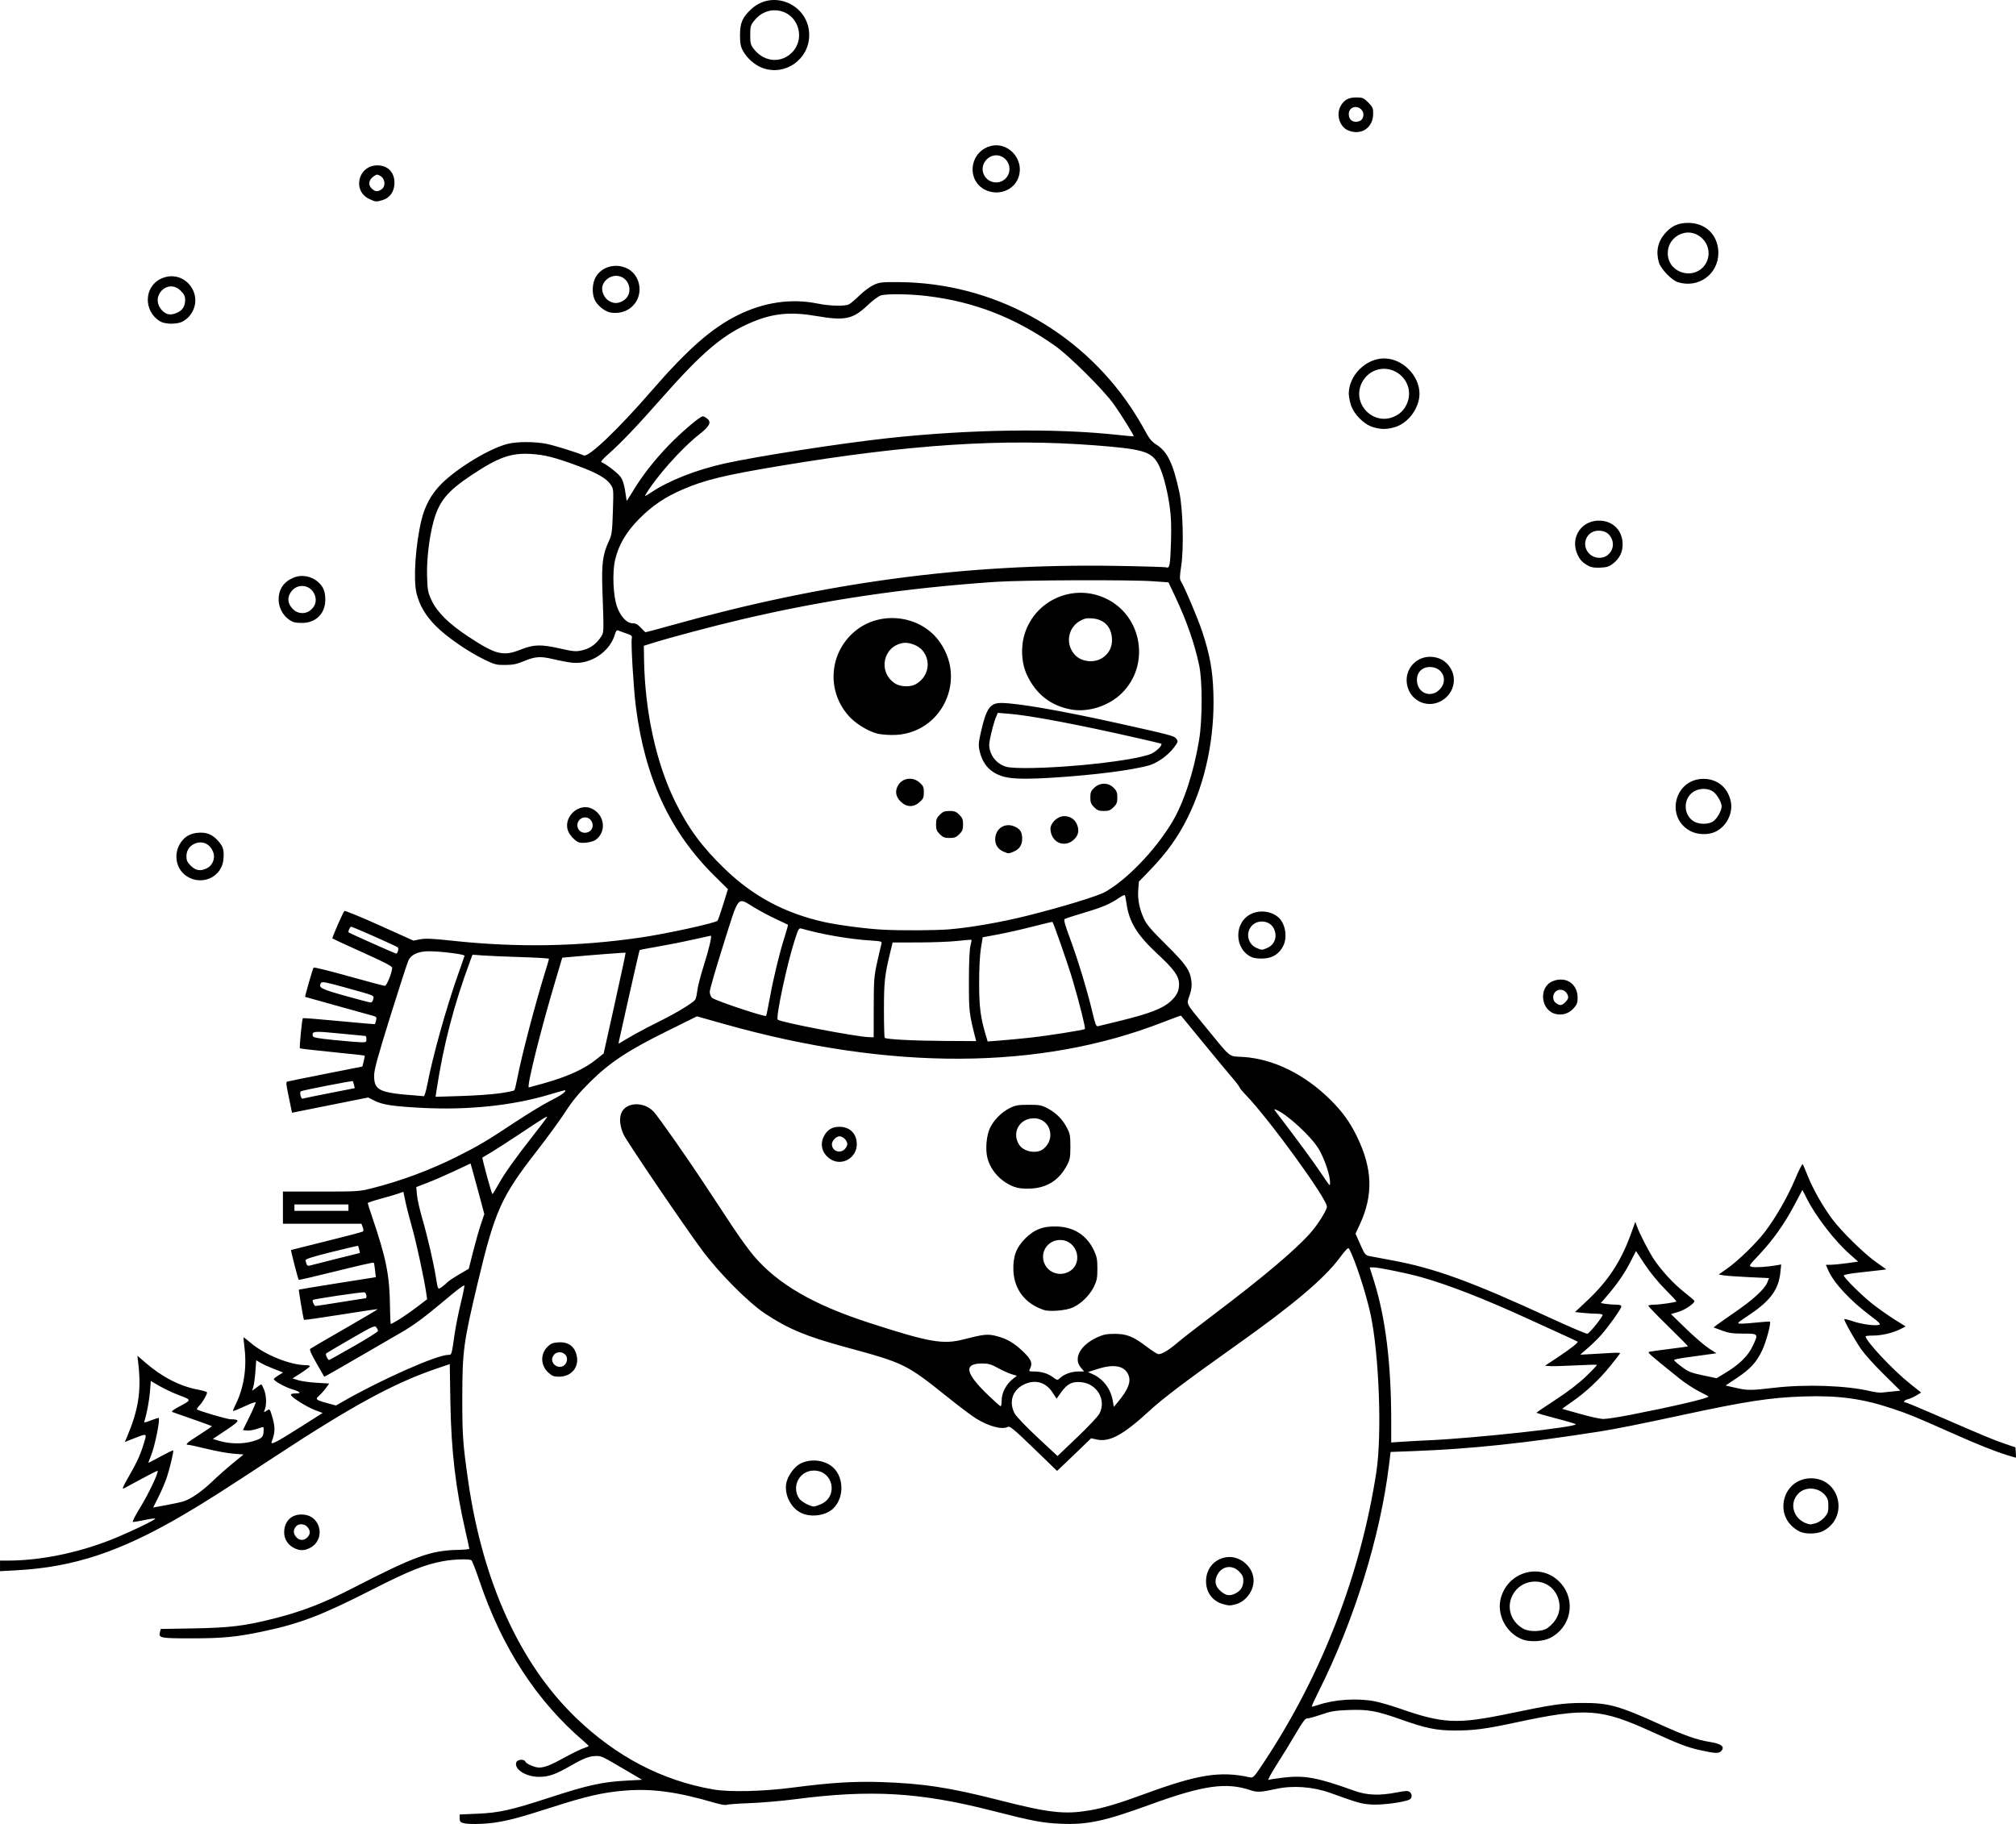 <?xml version="1.0" encoding="UTF-8" standalone="no"?>
<!-- Created with Inkscape (http://www.inkscape.org/) -->

<svg
   xmlns:dc="http://purl.org/dc/elements/1.1/"
   xmlns:cc="http://creativecommons.org/ns#"
   xmlns:rdf="http://www.w3.org/1999/02/22-rdf-syntax-ns#"
   xmlns:svg="http://www.w3.org/2000/svg"
   xmlns="http://www.w3.org/2000/svg"
   xmlns:sodipodi="http://sodipodi.sourceforge.net/DTD/sodipodi-0.dtd"
   xmlns:inkscape="http://www.inkscape.org/namespaces/inkscape"
   width="140.439mm"
   height="127.066mm"
   viewBox="0 0 140.439 127.066"
   version="1.1"
   id="svg31"
   inkscape:version="0.92.3 (2405546, 2018-03-11)"
   sodipodi:docname="Snowman.svg">
  <title
     id="title46">Snowman</title>
  <defs
     id="defs25" />
  <sodipodi:namedview
     id="base"
     pagecolor="#ffffff"
     bordercolor="#666666"
     borderopacity="1.0"
     inkscape:pageopacity="0.0"
     inkscape:pageshadow="2"
     inkscape:zoom="0.35"
     inkscape:cx="378.28578"
     inkscape:cy="-5.8460606"
     inkscape:document-units="mm"
     inkscape:current-layer="layer1"
     showgrid="false"
     inkscape:snap-global="false"
     fit-margin-top="0"
     fit-margin-left="0"
     fit-margin-right="0"
     fit-margin-bottom="0"
     inkscape:window-width="1920"
     inkscape:window-height="1017"
     inkscape:window-x="3832"
     inkscape:window-y="-8"
     inkscape:window-maximized="1" />
  <g
     inkscape:label="Layer 1"
     inkscape:groupmode="layer"
     id="layer1"
     transform="translate(-5.745,-20.22)">
    <path
       style="fill:#000000;stroke-width:1"
       d="m 37.99,147.218 c -0.174,-0.049 -0.224,-0.121 -0.224,-0.327 v -0.265 l 1.254,-0.054 c 1.491,-0.065 2.336,-0.253 4.926,-1.097 2.771,-0.903 3.738,-1.117 5.46,-1.209 l 1.071,-0.057 -1.143,-0.672 c -1.64,-0.964 -1.683,-0.985 -2.029,-0.985 -0.49,0 -0.85,0.134 -1.78,0.665 -1.101,0.628 -1.537,0.783 -2.221,0.787 -0.91,0.006 -1.75,-0.52 -1.598,-1 0.069,-0.217 0.56,-0.261 0.638,-0.056 0.057,0.149 0.666,0.41 0.955,0.41 0.376,-0.001 0.827,-0.177 1.716,-0.669 0.489,-0.271 1.074,-0.561 1.299,-0.644 0.225,-0.083 0.424,-0.162 0.441,-0.175 0.018,-0.013 -0.124,-0.156 -0.313,-0.318 -3.303,-2.815 -5.719,-6.521 -7.295,-11.193 -0.256,-0.757 -0.509,-1.407 -0.564,-1.443 -0.159,-0.106 -1.205,-0.073 -1.957,0.061 -1.264,0.225 -2.384,0.674 -4.973,1.993 -3.541,1.803 -5.025,2.368 -7.689,2.925 -1.767,0.369 -2.732,0.46 -4.889,0.461 -2.173,0 -2.291,-0.023 -2.189,-0.432 l 0.056,-0.222 2.262,-0.039 c 2.57,-0.044 3.587,-0.169 5.666,-0.696 1.915,-0.485 3.417,-1.066 5.419,-2.095 4.374,-2.25 5.449,-2.64 7.38,-2.68 0.423,-0.009 0.77,-0.043 0.77,-0.077 3.38e-4,-0.033 -0.119,-0.578 -0.265,-1.211 -0.686,-2.969 -0.997,-5.611 -1.053,-8.952 l -0.045,-2.7 -0.863,0.292 c -2.993,1.012 -5.913,2.598 -11.327,6.155 -3.781,2.484 -4.845,3.161 -6.392,4.068 -4.361,2.555 -7.608,3.632 -11.605,3.848 l -1.142,0.062 v -0.369 -0.369 h 0.56 c 2.182,-0.001 4.711,-0.503 7.029,-1.395 1.165,-0.449 3.292,-1.457 3.222,-1.528 -0.026,-0.026 -0.358,0.016 -0.736,0.094 -0.379,0.078 -0.743,0.142 -0.811,0.142 -0.074,0 0.134,-0.416 0.521,-1.046 0.567,-0.922 1.281,-2.43 1.192,-2.518 -0.018,-0.018 -0.509,0.227 -1.093,0.544 -0.583,0.317 -1.149,0.622 -1.256,0.678 -0.151,0.079 -0.065,-0.125 0.381,-0.902 0.574,-1 0.788,-1.483 1.053,-2.377 0.166,-0.559 0.166,-0.559 -0.721,-0.209 l -0.646,0.255 0.139,-0.325 c 0.796,-1.868 1.012,-3.207 0.811,-5.02 l -0.074,-0.664 0.544,0.471 c 1.179,1.021 2.432,1.663 3.708,1.898 0.329,0.061 0.599,0.146 0.599,0.189 0,0.151 -0.291,0.654 -0.519,0.897 -0.126,0.135 -0.212,0.261 -0.191,0.281 0.108,0.1 2.091,0.684 2.343,0.689 0.703,0.015 0.666,0.106 -0.304,0.754 l -0.926,0.618 0.403,0.123 c 0.763,0.233 1.701,0.246 2.397,0.035 0.649,-0.197 0.734,-0.288 0.737,-0.796 0.001,-0.24 0.041,-0.235 -0.469,-0.061 -0.227,0.077 -0.538,0.128 -0.692,0.112 l -0.28,-0.029 0.456,-0.931 c 0.251,-0.512 0.444,-0.963 0.43,-1.003 -0.014,-0.04 -0.364,0.087 -0.779,0.282 -0.414,0.195 -0.77,0.338 -0.79,0.317 -0.02,-0.021 0.046,-0.199 0.147,-0.397 0.585,-1.147 0.815,-2.548 0.65,-3.957 -0.049,-0.419 -0.082,-0.768 -0.074,-0.777 0.009,-0.009 0.257,0.185 0.552,0.43 0.984,0.817 2.73,1.511 3.802,1.511 0.15,0 0.272,0.033 0.272,0.073 0,0.04 -0.272,0.249 -0.605,0.463 l -0.605,0.39 0.403,0.125 c 0.222,0.069 0.796,0.148 1.277,0.177 l 0.874,0.052 -0.236,0.323 c -0.13,0.178 -0.342,0.414 -0.471,0.526 -0.287,0.248 -0.225,0.302 0.605,0.526 l 0.575,0.156 0.368,-0.212 c 2.694,-1.556 6.647,-3.315 7.45,-3.315 0.244,0 0.23,0.043 0.439,-1.411 0.08,-0.555 0.278,-1.552 0.442,-2.217 0.163,-0.665 0.271,-1.208 0.239,-1.208 -0.102,0 -0.481,0.291 -1.575,1.209 -1.204,1.01 -1.988,1.587 -2.779,2.043 -0.294,0.17 -1.523,0.882 -2.73,1.583 -1.207,0.701 -2.302,1.33 -2.434,1.399 l -0.24,0.124 -0.536,-0.935 c -0.385,-0.67 -0.507,-0.957 -0.432,-1.014 0.057,-0.044 1.143,-0.676 2.413,-1.406 1.27,-0.729 2.297,-1.338 2.283,-1.352 -0.014,-0.014 -1.167,0.157 -2.561,0.379 -1.395,0.223 -2.554,0.387 -2.576,0.364 -0.045,-0.045 -0.385,-2.068 -0.354,-2.104 0.011,-0.012 1.22,-0.213 2.687,-0.445 l 2.668,-0.422 -0.05,-0.483 c -0.027,-0.265 -0.071,-0.504 -0.097,-0.53 -0.026,-0.026 -1.203,0.242 -2.615,0.595 -1.412,0.353 -2.586,0.624 -2.608,0.601 -0.045,-0.045 -0.564,-2.058 -0.535,-2.077 0.01,-0.006 1.126,-0.285 2.481,-0.62 1.355,-0.334 2.495,-0.636 2.534,-0.671 0.039,-0.035 0.03,-0.17 -0.02,-0.301 l -0.091,-0.238 h -2.734 -2.734 v -1.12 -1.12 h 2.648 c 2.549,0 2.683,-0.009 3.556,-0.23 2.023,-0.513 4.034,-1.26 5.897,-2.192 1.497,-0.749 2.08,-1.094 4.02,-2.379 0.911,-0.604 2.04,-1.289 2.508,-1.524 0.74,-0.37 1.124,-0.643 1.034,-0.733 -0.014,-0.014 -0.488,0.114 -1.052,0.285 -2.56,0.776 -5.682,1.108 -8.881,0.944 -2.029,-0.104 -2.779,-0.215 -3.335,-0.495 l -0.457,-0.23 -2.653,0.531 -2.653,0.531 -0.102,-0.501 c -0.056,-0.276 -0.154,-0.756 -0.218,-1.068 -0.086,-0.42 -0.09,-0.575 -0.014,-0.6 0.056,-0.019 1.258,-0.263 2.67,-0.542 l 2.567,-0.508 0.093,-0.366 c 0.051,-0.201 0.08,-0.379 0.065,-0.394 -0.015,-0.015 -1.027,-0.127 -2.248,-0.248 -1.221,-0.121 -2.239,-0.239 -2.263,-0.262 -0.048,-0.048 0.148,-2.04 0.206,-2.098 0.021,-0.021 1.154,0.069 2.517,0.199 1.364,0.131 2.49,0.227 2.503,0.214 0.013,-0.013 0.05,-0.131 0.083,-0.263 0.054,-0.215 0.029,-0.248 -0.239,-0.323 -0.165,-0.046 -1.287,-0.358 -2.494,-0.693 -1.207,-0.335 -2.201,-0.613 -2.21,-0.617 -0.033,-0.017 0.532,-1.982 0.587,-2.043 0.033,-0.036 1.134,0.236 2.449,0.605 1.314,0.368 2.448,0.669 2.52,0.669 0.128,0 0.505,-0.941 0.505,-1.259 0,-0.109 -0.563,-0.402 -2.066,-1.076 -1.136,-0.509 -2.079,-0.948 -2.095,-0.975 -0.033,-0.056 0.732,-1.805 0.835,-1.908 0.037,-0.037 1.135,0.412 2.439,0.999 l 2.371,1.067 0.465,-0.092 c 0.362,-0.071 0.857,-0.05 2.237,0.099 4.501,0.485 8.742,0.414 13.098,-0.218 1.818,-0.264 5.225,-1.009 5.381,-1.176 0.037,-0.04 0.216,-0.551 0.397,-1.136 l 0.329,-1.063 -0.945,-0.934 C 52.415,78.169 50.673,74.418 50.039,69.443 c -0.157,-1.233 -0.348,-4.404 -0.284,-4.727 0.039,-0.199 -0.001,-0.239 -0.374,-0.366 -0.23,-0.078 -0.482,-0.171 -0.56,-0.205 -0.108,-0.048 -0.166,0.018 -0.244,0.281 -0.365,1.218 -1.692,2.096 -2.967,1.962 -0.274,-0.029 -0.862,-0.138 -1.305,-0.244 -0.932,-0.222 -1.272,-0.197 -2.105,0.152 -0.451,0.189 -0.733,0.245 -1.255,0.249 -0.61,0.005 -0.744,-0.029 -1.433,-0.362 -1.172,-0.567 -2.652,-1.589 -3.413,-2.359 -0.719,-0.727 -1.135,-1.437 -1.341,-2.29 -0.229,-0.948 -0.069,-3.343 0.34,-5.058 0.245,-1.027 0.7,-1.855 1.407,-2.559 1.101,-1.098 3.335,-2.449 4.573,-2.767 0.679,-0.175 1.929,-0.176 2.766,-0.003 0.54,0.112 2.01,0.569 2.579,0.802 0.333,0.136 2.38,-1.819 4.685,-4.474 2.535,-2.92 4.203,-4.389 6.007,-5.287 1.838,-0.916 3.736,-1.194 5.586,-0.82 0.857,0.173 1.903,0.198 2.19,0.052 0.108,-0.055 0.437,-0.335 0.733,-0.623 0.296,-0.288 0.739,-0.616 0.985,-0.728 0.407,-0.186 0.569,-0.204 1.791,-0.194 6.457,0.052 12.495,3.316 16.116,8.713 0.317,0.472 0.754,1.192 0.971,1.6 0.316,0.593 0.478,0.793 0.809,1.003 0.775,0.492 1.166,1.3 1.603,3.316 0.253,1.168 0.323,3.884 0.132,5.142 -0.114,0.748 -0.116,0.917 -0.014,1.075 0.231,0.357 1.185,2.61 1.464,3.456 0.546,1.655 0.737,2.697 0.791,4.299 0.103,3.088 -0.538,6.184 -1.809,8.733 -0.665,1.335 -1.444,2.421 -2.583,3.602 l -0.796,0.825 -0.046,0.575 c -0.053,0.659 0.078,1.316 0.404,2.029 0.174,0.38 0.525,0.789 1.538,1.791 1.394,1.379 1.673,1.785 1.764,2.565 0.037,0.313 -6.77e-4,0.588 -0.132,0.973 -0.219,0.642 -0.328,0.432 1.19,2.284 1.753,2.14 1.493,1.934 2.525,1.996 2.097,0.126 4.29,1.197 6.079,2.968 0.864,0.856 1.377,1.567 1.879,2.604 1.073,2.217 1.133,4.049 0.197,6.073 l -0.309,0.669 0.332,0.749 c 0.305,0.689 0.356,0.754 0.639,0.811 0.169,0.034 0.892,0.17 1.606,0.302 2.954,0.546 5.518,1.482 11.055,4.036 1.329,0.613 2.466,1.095 2.526,1.072 0.173,-0.067 1.107,-1.236 1.055,-1.32 -0.026,-0.042 -0.22,-0.076 -0.432,-0.076 -0.212,0 -0.633,-0.026 -0.938,-0.058 l -0.553,-0.058 0.852,-0.8 c 1.459,-1.369 2.358,-2.742 3.047,-4.651 l 0.302,-0.838 0.107,0.299 c 0.2,0.557 0.868,1.849 1.223,2.367 0.553,0.806 1.34,1.653 2.08,2.239 0.373,0.295 0.69,0.567 0.704,0.603 0.058,0.149 -0.644,0.633 -1.12,0.772 l -0.511,0.149 1.049,1.02 c 0.577,0.561 1.29,1.176 1.585,1.366 l 0.535,0.346 -0.692,0.097 c -0.381,0.053 -1.045,0.145 -1.476,0.203 -0.431,0.058 -0.784,0.136 -0.784,0.174 0,0.038 0.238,0.247 0.528,0.465 0.463,0.348 0.645,0.422 1.481,0.598 l 0.953,0.201 0.635,-0.384 c 0.94,-0.568 1.55,-1.165 1.865,-1.826 0.428,-0.897 0.429,-0.897 -0.649,-0.898 -0.75,-10e-4 -1.022,-0.041 -1.488,-0.216 l -0.57,-0.215 0.211,-0.165 c 0.116,-0.091 0.694,-0.497 1.284,-0.903 1.253,-0.862 2.051,-1.593 2.236,-2.046 l 0.132,-0.323 -1.406,-0.065 c -0.774,-0.036 -1.564,-0.092 -1.756,-0.125 l -0.349,-0.06 0.573,-0.401 c 0.761,-0.532 2.025,-1.757 2.634,-2.552 0.761,-0.993 1.594,-2.445 2.112,-3.677 0.259,-0.617 0.498,-1.091 0.531,-1.052 0.033,0.038 0.191,0.4 0.351,0.805 0.36,0.909 1.03,2.096 1.684,2.982 0.649,0.88 2.222,2.425 3.098,3.045 l 0.696,0.493 -0.43,0.057 c -0.237,0.031 -0.904,0.107 -1.483,0.167 -0.579,0.061 -1.052,0.151 -1.052,0.199 0,0.155 1.272,1.413 2.029,2.006 0.402,0.315 1.079,0.792 1.506,1.06 l 0.776,0.487 -0.361,0.184 c -0.52,0.265 -1.309,0.452 -1.908,0.452 -0.285,0 -0.519,0.023 -0.519,0.051 0,0.322 1.885,2.337 3.076,3.287 l 0.792,0.632 -0.342,0.206 c -0.188,0.113 -0.454,0.231 -0.591,0.261 -0.235,0.052 -0.356,0.22 -0.158,0.22 0.05,0 0.846,0.328 1.769,0.728 3.782,1.641 4.398,1.898 5.126,2.143 l 0.761,0.256 0.028,0.363 c 0.015,0.199 0.015,0.362 0,0.362 -0.015,0 -0.269,-0.076 -0.565,-0.169 -0.974,-0.304 -2,-0.714 -3.923,-1.568 -2.572,-1.142 -2.906,-1.279 -4.081,-1.675 -2.091,-0.706 -3.785,-0.938 -6.237,-0.855 -2.297,0.077 -4.017,0.34 -8.375,1.281 -2.906,0.627 -4.745,0.994 -5.822,1.162 -5.296,0.826 -8.962,1.212 -12.939,1.362 l -1.609,0.061 -0.116,0.94 c -0.614,4.991 -2.428,10.821 -4.901,15.751 -0.281,0.559 -0.496,1.031 -0.479,1.048 0.017,0.017 0.211,-0.031 0.431,-0.107 1.126,-0.39 2.744,-0.498 3.952,-0.264 0.361,0.07 1.141,0.296 1.732,0.502 3.053,1.065 4.016,1.109 7.673,0.347 2.982,-0.621 3.692,-0.724 5.046,-0.731 1.849,-0.009 2.538,0.182 5.517,1.532 1.659,0.751 2.497,1.044 3.4,1.186 0.815,0.129 1.062,0.345 0.75,0.657 -0.158,0.158 -0.463,0.137 -1.516,-0.103 -0.831,-0.189 -1.455,-0.428 -3.221,-1.234 -3.639,-1.661 -4.63,-1.731 -9.56,-0.675 -2.107,0.451 -2.914,0.557 -4.243,0.556 -1.261,-10e-4 -2.011,-0.155 -3.716,-0.76 -1.709,-0.607 -2.32,-0.719 -3.656,-0.669 -0.972,0.037 -1.247,0.083 -1.959,0.329 -0.456,0.158 -0.892,0.274 -0.97,0.26 -0.097,-0.018 -0.329,0.295 -0.742,1.004 -0.33,0.567 -0.932,1.548 -1.337,2.182 -0.411,0.642 -0.671,1.127 -0.588,1.095 0.082,-0.032 0.549,-0.104 1.037,-0.161 1.474,-0.173 2.372,-0.007 4.905,0.907 0.907,0.327 1.749,0.364 2.974,0.129 0.637,-0.122 0.805,-0.128 0.918,-0.034 0.185,0.154 0.176,0.426 -0.018,0.527 -0.364,0.19 -1.93,0.396 -2.651,0.348 -0.706,-0.047 -0.9,-0.102 -2.88,-0.815 -1.187,-0.427 -2.605,-0.53 -3.762,-0.272 -1.038,0.231 -1.322,0.245 -1.783,0.088 -1.686,-0.572 -3.31,-0.339 -6.995,1.005 -3.153,1.15 -4.353,1.409 -6.18,1.334 -1.298,-0.053 -2.002,-0.185 -4.808,-0.905 -5.019,-1.287 -8.456,-1.491 -13.688,-0.811 -0.961,0.125 -2.412,0.251 -3.224,0.28 -0.813,0.029 -1.533,0.082 -1.599,0.118 -0.067,0.035 -0.43,-0.026 -0.806,-0.136 -2.658,-0.779 -4.401,-1.014 -6.321,-0.854 -1.505,0.126 -2.679,0.396 -5.065,1.165 -2.211,0.712 -3.075,0.941 -4.062,1.075 -0.771,0.105 -1.772,0.112 -2.121,0.015 z m 43.586,-0.863 c 1.054,-0.181 2.039,-0.474 3.956,-1.177 3.689,-1.352 5.224,-1.592 7.293,-1.139 0.23,0.05 0.289,-0.017 1.087,-1.233 3.966,-6.046 6.63,-12.971 7.715,-20.051 0.398,-2.599 0.189,-8.221 -0.409,-10.99 -0.316,-1.464 -1.097,-3.845 -1.493,-4.553 -0.06,-0.108 -0.209,0.038 -0.675,0.663 -1.071,1.435 -3.238,3.262 -7.202,6.074 -3.44,2.44 -5.063,3.666 -6.027,4.552 -1.844,1.695 -2.782,2.204 -3.689,2 l -0.375,-0.084 -0.723,0.699 c -0.397,0.385 -0.932,0.896 -1.187,1.137 l -0.464,0.438 -1.631,-1.577 c -1.359,-1.314 -1.658,-1.563 -1.791,-1.491 -0.399,0.214 -1.301,-0.02 -2.208,-0.573 -0.284,-0.173 -1.177,-0.844 -1.985,-1.491 -2.889,-2.315 -3.01,-2.374 -7.13,-3.494 -2.731,-0.742 -3.996,-1.27 -5.603,-2.338 -1.164,-0.774 -3.173,-2.794 -4.356,-4.38 -1.245,-1.669 -5.292,-7.633 -5.502,-8.106 -0.25,-0.565 -0.303,-1.11 -0.146,-1.487 0.324,-0.775 1.6,-0.813 2.269,-0.066 0.342,0.381 2.276,3.136 3.418,4.868 0.617,0.936 1.535,2.327 2.039,3.09 0.504,0.764 1.18,1.695 1.502,2.07 1.7,1.984 4.15,3.401 8.079,4.673 4.14,1.34 5.094,1.508 6.51,1.146 1.445,-0.37 1.699,-0.396 2.319,-0.237 0.733,0.188 1.245,0.491 1.893,1.121 0.538,0.523 0.634,0.787 0.427,1.174 -0.085,0.159 -0.061,0.173 0.291,0.174 0.522,0.001 0.959,0.133 1.323,0.401 0.302,0.223 0.306,0.223 0.49,0.05 0.283,-0.266 0.803,-0.452 1.263,-0.452 h 0.414 l -0.232,-0.276 c -0.539,-0.64 -0.035,-1.565 1.145,-2.105 0.426,-0.194 0.658,-0.241 1.214,-0.241 0.836,0 1.282,0.176 2.192,0.866 0.35,0.265 0.718,0.507 0.819,0.537 0.212,0.063 0.75,-0.252 1.415,-0.829 0.239,-0.207 1.387,-1.098 2.553,-1.979 3.382,-2.558 5.594,-4.425 6.642,-5.607 0.539,-0.607 1.164,-1.602 1.164,-1.851 0,-0.556 -4.012,-6.082 -5.65,-7.781 -0.242,-0.251 -0.441,-0.493 -0.441,-0.536 0,-0.043 -0.235,-0.352 -0.522,-0.686 -0.287,-0.334 -1.199,-1.433 -2.026,-2.443 -0.828,-1.01 -1.514,-1.847 -1.525,-1.86 -0.011,-0.013 -0.591,0.198 -1.288,0.47 -8.538,3.329 -18.939,3.375 -30.454,0.136 l -1.979,-0.557 -2.084,1.031 c -2.725,1.348 -3.999,2.191 -5.367,3.55 -0.776,0.771 -1.214,1.3 -1.71,2.067 -0.367,0.567 -1.256,1.787 -1.975,2.711 -2.514,3.232 -2.935,4.171 -4.144,9.248 -0.98,4.115 -1.06,4.705 -1.065,7.925 -0.004,2.654 0.036,3.225 0.408,5.822 1.008,7.025 3.596,12.728 7.481,16.484 2.827,2.733 6.032,4.408 9.617,5.025 1.116,0.192 3.457,0.135 5.509,-0.133 2.618,-0.343 4.25,-0.446 6.135,-0.386 2.938,0.094 4.808,0.381 8.303,1.275 3.371,0.862 4.511,0.993 6.173,0.707 z m 9.36,-14.387 c -0.728,-0.209 -1.175,-0.813 -1.175,-1.588 0,-0.869 0.563,-1.542 1.402,-1.674 0.956,-0.151 1.916,0.672 1.911,1.638 -0.004,0.722 -0.548,1.444 -1.232,1.634 -0.39,0.108 -0.498,0.107 -0.905,-0.01 z m 0.884,-0.747 c 0.363,-0.187 0.538,-0.475 0.538,-0.88 0,-0.276 -0.063,-0.41 -0.305,-0.652 -0.496,-0.496 -1.221,-0.364 -1.526,0.278 -0.19,0.401 -0.124,0.749 0.2,1.051 0.391,0.365 0.677,0.418 1.092,0.203 z m -30.235,-5.589 c -0.729,-0.331 -1.206,-1.255 -1.069,-2.069 0.084,-0.497 0.553,-1.159 0.973,-1.374 0.667,-0.341 1.535,-0.285 2.139,0.138 0.91,0.638 0.985,2.215 0.142,3 -0.513,0.478 -1.501,0.616 -2.186,0.305 z m 1.365,-0.631 c 1.216,-0.552 0.829,-2.334 -0.508,-2.334 -0.997,0 -1.581,1.097 -1.031,1.937 0.147,0.225 0.77,0.567 1.031,0.567 0.074,0 0.303,-0.076 0.508,-0.17 z m -19.01,-9.164 c -0.542,-0.498 -0.566,-1.283 -0.054,-1.795 0.219,-0.219 0.363,-0.278 0.748,-0.307 0.584,-0.043 1.005,0.184 1.198,0.646 0.382,0.914 -0.165,1.746 -1.149,1.747 -0.357,0 -0.479,-0.047 -0.744,-0.291 z m 1.193,-0.589 c 0.062,-0.076 0.112,-0.229 0.112,-0.339 0,-0.486 -0.68,-0.668 -0.951,-0.254 -0.352,0.537 0.435,1.095 0.839,0.594 z m 33.342,-3.766 c -1.307,-0.43 -2.077,-1.419 -2.134,-2.743 -0.042,-0.97 0.195,-1.61 0.829,-2.245 0.635,-0.635 1.275,-0.872 2.245,-0.829 1.172,0.051 2.05,0.629 2.539,1.672 0.199,0.424 0.237,0.631 0.237,1.268 0,0.651 -0.036,0.835 -0.248,1.267 -0.292,0.594 -0.896,1.182 -1.483,1.444 -0.453,0.201 -1.591,0.297 -1.986,0.167 z m 1.71,-2.658 c 1.072,-0.555 0.629,-2.22 -0.591,-2.22 -0.884,0 -1.448,0.888 -1.069,1.686 0.289,0.61 1.044,0.853 1.66,0.534 z m -3.77,-5.917 c -0.928,-0.337 -1.665,-1.13 -1.888,-2.032 -0.15,-0.609 -0.063,-1.564 0.191,-2.089 0.268,-0.554 0.814,-1.099 1.383,-1.379 0.38,-0.187 0.577,-0.221 1.299,-0.221 0.756,-0.001 0.903,0.026 1.318,0.245 0.593,0.312 1.034,0.753 1.346,1.346 0.218,0.414 0.246,0.563 0.246,1.318 0,0.755 -0.028,0.904 -0.246,1.318 -0.539,1.024 -1.382,1.56 -2.53,1.609 -0.504,0.021 -0.836,-0.013 -1.119,-0.116 z m 2.005,-2.64 c 0.915,-0.72 0.483,-2.142 -0.651,-2.141 -1.014,6.7e-4 -1.572,1.013 -1.021,1.853 0.32,0.488 1.221,0.644 1.672,0.289 z m -14.792,0.725 c -0.596,-0.364 -0.795,-1.012 -0.492,-1.606 0.233,-0.457 0.573,-0.668 1.074,-0.668 0.744,3.3e-4 1.221,0.478 1.221,1.221 3.38e-4,0.938 -1.018,1.532 -1.804,1.053 z m 0.964,-0.717 c 0.099,-0.099 0.179,-0.26 0.179,-0.358 0,-0.099 -0.081,-0.26 -0.179,-0.358 -0.099,-0.099 -0.26,-0.179 -0.358,-0.179 -0.237,0 -0.537,0.309 -0.537,0.553 0,0.468 0.557,0.681 0.896,0.343 z m -46.039,24.528 c 0.514,-0.168 1.256,-0.683 1.971,-1.368 0.369,-0.355 1.012,-0.924 1.429,-1.266 l 0.757,-0.621 -0.712,-0.057 c -0.392,-0.031 -1.223,-0.182 -1.847,-0.336 -0.624,-0.154 -1.198,-0.279 -1.276,-0.279 -0.278,0 -0.124,-0.142 0.761,-0.704 0.494,-0.314 0.885,-0.583 0.869,-0.599 -0.016,-0.016 -0.613,-0.234 -1.326,-0.483 -0.713,-0.25 -1.356,-0.476 -1.43,-0.503 -0.086,-0.032 0.066,-0.156 0.43,-0.35 0.933,-0.499 0.932,-0.484 0.069,-0.808 -0.418,-0.157 -1.039,-0.447 -1.379,-0.644 l -0.618,-0.358 -0.058,0.725 c -0.05,0.626 -0.213,1.508 -0.379,2.048 -0.046,0.148 -0.016,0.147 0.428,-0.022 0.262,-0.1 0.509,-0.181 0.548,-0.181 0.14,0 -0.245,1.939 -0.519,2.614 -0.116,0.286 -0.2,0.52 -0.186,0.52 0.014,0 0.399,-0.203 0.856,-0.451 0.457,-0.248 0.847,-0.436 0.866,-0.416 0.05,0.05 -0.21,1.164 -0.433,1.853 -0.103,0.32 -0.361,0.929 -0.573,1.353 l -0.385,0.771 0.912,-0.167 c 0.502,-0.092 1.054,-0.213 1.226,-0.269 z m 63.778,-6.096 c 0.506,-0.963 -0.168,-2.108 -1.295,-2.201 -0.611,-0.051 -0.948,0.123 -1.366,0.705 l -0.322,0.448 -0.28,-0.43 c -0.479,-0.736 -1.242,-0.939 -2.029,-0.541 -0.781,0.394 -1.032,1.236 -0.602,2.017 0.111,0.201 0.826,0.947 1.589,1.658 l 1.387,1.292 1.372,-1.308 c 0.754,-0.719 1.45,-1.457 1.546,-1.64 z m -55.698,0.957 1.586,-1.009 -0.518,-0.194 c -0.285,-0.107 -0.81,-0.388 -1.166,-0.625 -0.657,-0.437 -0.684,-0.544 -0.137,-0.544 0.371,0 0.238,-0.128 -0.299,-0.287 -0.495,-0.146 -1.276,-0.582 -1.276,-0.711 0,-0.034 0.145,-0.152 0.321,-0.261 l 0.321,-0.199 -0.632,-0.246 c -0.348,-0.135 -0.769,-0.327 -0.936,-0.425 l -0.304,-0.179 -0.056,0.773 c -0.031,0.425 -0.094,0.904 -0.141,1.064 l -0.085,0.291 0.293,-0.224 c 0.161,-0.123 0.315,-0.224 0.342,-0.224 0.027,0 0.114,0.162 0.193,0.36 0.162,0.405 0.188,1.036 0.056,1.381 -0.086,0.227 -0.084,0.228 0.126,0.091 0.211,-0.138 0.215,-0.135 0.348,0.29 0.26,0.826 0.261,1.195 0.006,1.858 -0.107,0.279 0.274,0.087 1.955,-0.982 z m 78.623,0.896 c 3.267,-0.149 10.375,-0.924 10.255,-1.119 -0.022,-0.036 -0.646,-0.222 -1.386,-0.413 -0.74,-0.191 -1.343,-0.368 -1.34,-0.392 0.003,-0.025 0.595,-0.428 1.316,-0.896 0.847,-0.55 1.598,-1.125 2.122,-1.626 0.446,-0.426 0.791,-0.792 0.767,-0.812 -0.025,-0.02 -0.69,-0.003 -1.478,0.038 -0.788,0.041 -1.592,0.064 -1.786,0.05 l -0.353,-0.025 0.846,-0.561 c 0.919,-0.61 1.497,-1.062 1.428,-1.117 -0.024,-0.019 -0.427,-0.209 -0.895,-0.422 -0.468,-0.213 -1.597,-0.729 -2.508,-1.146 -3.121,-1.429 -5.582,-2.388 -7.516,-2.932 -0.958,-0.269 -2.94,-0.674 -3.3,-0.674 h -0.269 l 0.292,0.92 c 0.809,2.551 1.208,5.772 1.209,9.77 v 1.508 l 0.739,-0.051 c 0.406,-0.028 1.243,-0.074 1.859,-0.102 z m 13.953,-1.751 c 3.03,-0.591 5.389,-1.14 5.556,-1.292 0.015,-0.014 -0.274,-0.173 -0.641,-0.355 -0.368,-0.182 -1.005,-0.601 -1.416,-0.932 -2.156,-1.736 -2.219,-1.793 -2.064,-1.837 0.084,-0.024 0.717,-0.114 1.407,-0.199 0.69,-0.085 1.267,-0.165 1.283,-0.177 0.016,-0.012 -0.598,-0.636 -1.366,-1.386 -0.767,-0.75 -1.395,-1.398 -1.395,-1.441 0,-0.043 0.171,-0.077 0.381,-0.078 0.383,-0.001 1.512,-0.16 1.574,-0.222 0.018,-0.018 -0.331,-0.398 -0.777,-0.843 -0.482,-0.482 -1.059,-1.187 -1.425,-1.741 l -0.615,-0.931 -0.385,0.752 c -0.408,0.797 -0.923,1.544 -1.632,2.369 l -0.433,0.503 0.335,0.055 c 0.184,0.03 0.506,0.056 0.715,0.056 0.265,10e-4 0.381,0.039 0.381,0.126 0,0.148 -0.844,1.342 -1.391,1.967 -0.212,0.243 -0.631,0.655 -0.931,0.917 l -0.545,0.475 0.785,-0.042 c 0.431,-0.023 1.057,-0.059 1.389,-0.08 0.333,-0.021 0.605,-0.014 0.605,0.015 0,0.029 -0.309,0.433 -0.687,0.898 -0.8,0.985 -1.712,1.835 -2.685,2.504 -0.38,0.261 -0.674,0.478 -0.653,0.482 0.021,0.004 0.583,0.161 1.248,0.35 0.665,0.189 1.382,0.347 1.592,0.352 0.211,0.004 1.017,-0.116 1.791,-0.267 z m -43.688,-1.002 c 0.003,-0.575 0.315,-1.166 0.822,-1.557 l 0.242,-0.187 -0.376,-0.112 c -0.207,-0.061 -0.63,-0.253 -0.939,-0.425 -0.454,-0.253 -0.662,-0.315 -1.076,-0.318 -1.354,-0.013 -1.228,0.659 0.421,2.24 0.424,0.406 0.8,0.739 0.837,0.739 0.037,0 0.068,-0.171 0.069,-0.381 z m 8.547,-0.515 c 0.353,-0.548 0.436,-0.924 0.286,-1.285 -0.267,-0.638 -0.997,-0.782 -2.132,-0.421 l -0.687,0.219 0.329,0.148 c 0.743,0.334 1.263,1.028 1.404,1.875 l 0.067,0.401 0.266,-0.312 c 0.146,-0.171 0.357,-0.453 0.468,-0.625 z m 53.544,-0.138 0.514,-0.054 -1.151,-1.136 c -0.633,-0.625 -1.333,-1.398 -1.556,-1.718 -0.476,-0.684 -1.252,-2.069 -1.193,-2.128 0.023,-0.023 0.295,0.045 0.606,0.152 0.61,0.208 1.576,0.336 1.823,0.241 0.118,-0.045 -0.008,-0.179 -0.563,-0.591 -1.446,-1.076 -2.616,-2.336 -2.998,-3.228 l -0.153,-0.357 0.377,-0.007 c 0.207,-0.004 0.713,-0.054 1.124,-0.112 l 0.747,-0.105 -0.571,-0.504 c -1.072,-0.946 -2.382,-2.643 -3.024,-3.921 l -0.288,-0.573 -0.552,1.043 c -0.702,1.326 -1.49,2.44 -2.449,3.458 -0.746,0.792 -0.753,0.804 -0.517,0.863 0.23,0.058 1.093,0.001 1.734,-0.113 l 0.305,-0.054 -0.059,0.564 c -0.121,1.157 -0.681,1.939 -2.058,2.873 -0.992,0.673 -0.908,0.606 -0.841,0.673 0.03,0.03 0.524,0.007 1.097,-0.052 0.573,-0.059 1.057,-0.093 1.075,-0.075 0.093,0.093 -0.273,1.451 -0.538,1.997 -0.415,0.854 -0.812,1.289 -1.751,1.918 l -0.799,0.534 0.692,0.158 c 0.837,0.191 1.055,0.191 2.681,10e-4 2.239,-0.261 5.071,-0.16 6.744,0.241 0.271,0.065 0.614,0.106 0.761,0.091 0.148,-0.015 0.5,-0.052 0.782,-0.081 z M 30.398,114.002 c 0.924,-0.529 1.68,-1.005 1.68,-1.058 0,-0.052 -0.052,-0.167 -0.116,-0.254 -0.107,-0.146 -0.245,-0.084 -1.769,0.796 -0.909,0.525 -1.687,0.987 -1.728,1.026 -0.069,0.067 0.107,0.451 0.207,0.451 0.025,0 0.801,-0.433 1.725,-0.962 z m 3.144,-1.862 c 0.288,-0.174 0.846,-0.561 1.24,-0.861 l 0.717,-0.546 -0.059,-0.415 c -0.136,-0.962 -0.693,-3.542 -0.988,-4.58 -0.175,-0.616 -0.384,-1.428 -0.463,-1.805 l -0.144,-0.686 -0.345,0.122 c -0.19,0.067 -0.749,0.23 -1.241,0.363 -0.493,0.132 -0.896,0.268 -0.896,0.301 0,0.033 0.122,0.42 0.272,0.861 1.031,3.038 1.254,4.158 1.278,6.421 0.007,0.628 0.033,1.142 0.06,1.142 0.026,0 0.283,-0.142 0.571,-0.316 z m -4.061,-1.207 c 0.911,-0.147 1.687,-0.268 1.724,-0.268 0.125,-0.001 0.068,-0.364 -0.064,-0.415 -0.112,-0.043 -3.528,0.461 -3.599,0.531 -0.063,0.063 0.09,0.42 0.18,0.42 0.056,0 0.847,-0.121 1.759,-0.268 z m 7.427,-1.38 c 0.061,-0.074 0.423,-0.317 0.803,-0.54 l 0.691,-0.405 0.297,-1.182 c 0.164,-0.65 0.407,-1.508 0.541,-1.905 l 0.244,-0.723 -0.347,-1.299 c -0.191,-0.714 -0.407,-1.507 -0.48,-1.762 l -0.133,-0.464 -1.097,0.517 c -0.603,0.284 -1.453,0.654 -1.889,0.822 l -0.793,0.305 0.045,0.537 c 0.025,0.296 0.192,1.041 0.372,1.657 0.352,1.206 0.784,3.065 0.946,4.075 0.146,0.908 0.136,0.893 0.431,0.682 0.14,-0.1 0.305,-0.242 0.366,-0.316 z m -7.764,-1.628 1.678,-0.418 -0.056,-0.235 c -0.031,-0.129 -0.066,-0.247 -0.077,-0.261 -0.011,-0.014 -0.849,0.182 -1.862,0.435 -1.394,0.349 -1.832,0.491 -1.803,0.586 0.021,0.069 0.058,0.188 0.083,0.265 0.027,0.085 0.106,0.122 0.202,0.093 0.086,-0.026 0.912,-0.235 1.836,-0.465 z m 0.874,-3.575 v -0.224 h -1.881 -1.881 v 0.224 0.224 h 1.881 1.881 z m 10.459,-1.637 c 0.417,-0.754 1.121,-1.743 2.439,-3.426 0.468,-0.598 0.885,-1.147 0.926,-1.22 0.087,-0.154 -0.191,0.016 -2.001,1.22 -0.714,0.475 -1.561,1.02 -1.881,1.21 -0.32,0.19 -0.594,0.354 -0.608,0.364 -0.043,0.031 0.644,2.549 0.695,2.546 0.026,-0.001 0.22,-0.314 0.43,-0.694 z m 57.908,-0.311 c -0.068,-0.556 -0.418,-1.53 -0.759,-2.112 -0.518,-0.884 -2.243,-2.475 -2.998,-2.764 -0.148,-0.057 -0.146,-0.042 0.015,0.169 1.354,1.766 2.702,3.599 3.133,4.26 0.296,0.454 0.564,0.826 0.596,0.827 0.032,0.001 0.038,-0.17 0.012,-0.379 z m -69.692,-6.029 1.766,-0.346 -0.054,-0.227 c -0.03,-0.125 -0.068,-0.243 -0.084,-0.262 -0.034,-0.041 -3.504,0.636 -3.615,0.705 -0.112,0.069 0.003,0.556 0.121,0.513 0.055,-0.02 0.895,-0.192 1.866,-0.382 z m 6.82,-0.599 c 0.371,-1.96 1.334,-5.402 2.165,-7.735 0.226,-0.635 0.419,-1.192 0.428,-1.238 0.02,-0.098 -1.61,-0.306 -2.447,-0.312 -0.756,-0.005 -1.258,0.214 -1.459,0.636 -0.081,0.17 -0.652,1.93 -1.27,3.913 -0.887,2.846 -1.123,3.712 -1.123,4.117 0,1.032 0.353,1.198 2.956,1.387 0.222,0.016 0.446,0.036 0.498,0.045 0.052,0.009 0.165,-0.357 0.251,-0.813 z m 5.069,0.608 c 0.515,-0.076 0.963,-0.169 0.995,-0.206 0.032,-0.037 0.128,-0.43 0.212,-0.873 0.29,-1.52 1.248,-5.174 1.936,-7.386 0.145,-0.466 0.264,-0.873 0.264,-0.904 0,-0.031 -0.877,-0.084 -1.948,-0.117 -1.071,-0.033 -2.271,-0.085 -2.665,-0.114 l -0.717,-0.054 -0.161,0.436 c -1.155,3.125 -1.865,5.862 -2.352,9.07 l -0.06,0.394 1.779,-0.054 c 0.979,-0.03 2.2,-0.116 2.715,-0.193 z m 2.979,-0.673 c 1.738,-0.488 2.897,-1.016 3.749,-1.706 l 0.487,-0.394 0.777,-3.496 c 0.427,-1.923 0.766,-3.507 0.752,-3.521 -0.022,-0.022 -2.494,0.169 -3.956,0.304 l -0.457,0.042 -0.459,1.54 c -1.05,3.519 -2.04,7.497 -1.868,7.497 0.016,0 0.455,-0.12 0.975,-0.266 z m 6.422,-3.448 c 0.414,-0.235 1.221,-0.656 1.791,-0.936 1.052,-0.517 2.21,-1.218 2.392,-1.449 0.055,-0.07 0.122,-0.348 0.15,-0.619 0.027,-0.271 0.232,-1.066 0.454,-1.767 0.367,-1.158 0.584,-2.085 0.488,-2.085 -0.021,0 -0.559,0.119 -1.197,0.265 -0.638,0.146 -1.737,0.364 -2.443,0.485 -0.706,0.121 -1.297,0.233 -1.313,0.25 -0.016,0.016 -0.336,1.4 -0.711,3.075 -0.375,1.675 -0.704,3.142 -0.73,3.261 -0.046,0.206 -0.04,0.209 0.158,0.081 0.114,-0.074 0.546,-0.326 0.96,-0.561 z m -18.712,0.355 c 0,-0.123 -0.03,-0.225 -0.067,-0.226 -0.037,-10e-4 -0.852,-0.08 -1.812,-0.174 -1.8,-0.177 -1.919,-0.166 -1.859,0.176 0.018,0.106 0.331,0.165 1.455,0.278 0.788,0.079 1.623,0.15 1.857,0.157 0.397,0.012 0.425,-0.002 0.425,-0.211 z m 42.413,-0.112 c -0.427,-1.682 -0.443,-1.822 -0.443,-3.919 4.4e-5,-1.27 0.04,-2.214 0.104,-2.461 0.057,-0.22 0.09,-0.414 0.073,-0.431 -0.017,-0.017 -0.448,0.017 -0.958,0.075 -0.51,0.058 -1.739,0.106 -2.73,0.107 l -1.803,0.002 -0.186,0.771 c -0.367,1.519 -0.418,1.997 -0.418,3.921 0,1.043 0.024,1.92 0.053,1.949 0.108,0.107 1.982,0.206 4.144,0.218 l 2.227,0.013 z m 3.76,0.012 c 1.267,-0.136 3.801,-0.536 3.877,-0.612 0.058,-0.058 -0.382,-1.821 -0.852,-3.408 -0.312,-1.054 -1.316,-3.943 -1.408,-4.052 -0.01,-0.012 -0.624,0.134 -1.365,0.325 -0.741,0.19 -1.831,0.436 -2.421,0.547 l -1.074,0.2 -0.125,0.774 c -0.075,0.468 -0.124,1.429 -0.122,2.431 0.003,1.665 0.093,2.37 0.46,3.605 l 0.133,0.447 0.822,-0.061 c 0.452,-0.034 1.386,-0.122 2.076,-0.196 z M 66.611,90.4 c 0.003,-1.915 0.023,-2.169 0.241,-3.157 0.131,-0.591 0.263,-1.159 0.294,-1.262 0.054,-0.179 0.017,-0.19 -0.791,-0.243 -1.481,-0.097 -3.364,-0.424 -4.779,-0.829 -0.179,-0.051 -0.218,0.017 -0.477,0.826 -0.538,1.679 -1.324,5.369 -1.176,5.518 0.181,0.183 5.48,1.199 6.371,1.222 l 0.313,0.008 0.004,-2.082 z m 17.059,0.962 c 2.199,-0.538 3.09,-0.884 3.658,-1.419 0.404,-0.381 0.552,-0.691 0.552,-1.155 0,-0.559 -0.33,-1.023 -1.509,-2.119 -1.42,-1.32 -1.975,-2.227 -2.151,-3.512 -0.04,-0.29 -0.094,-0.549 -0.121,-0.576 -0.027,-0.027 -0.205,0.057 -0.395,0.188 -0.627,0.429 -1.158,0.654 -2.428,1.032 -0.69,0.205 -1.303,0.403 -1.363,0.44 -0.079,0.049 0.015,0.398 0.354,1.308 0.55,1.478 1.23,3.712 1.568,5.154 0.198,0.847 0.271,1.035 0.391,1.009 0.081,-0.018 0.731,-0.175 1.445,-0.35 z M 59.364,89.779 c 0.269,-1.468 0.679,-3.16 1.033,-4.269 0.147,-0.46 0.254,-0.849 0.238,-0.865 -0.016,-0.015 -0.383,-0.191 -0.815,-0.39 -0.432,-0.199 -1.123,-0.566 -1.535,-0.815 -1.211,-0.732 -1.032,-0.946 -2.143,2.571 -0.525,1.663 -0.955,3.148 -0.955,3.3 0,0.156 0.073,0.342 0.167,0.427 0.205,0.186 3.648,1.335 3.76,1.255 0.017,-0.012 0.129,-0.559 0.25,-1.215 z m -27.62,0.053 c 0.053,-0.279 0.188,-0.222 -1.904,-0.805 -1.357,-0.378 -1.67,-0.439 -1.73,-0.337 -0.197,0.335 -0.043,0.419 1.641,0.893 0.911,0.256 1.722,0.469 1.803,0.473 0.089,0.004 0.164,-0.083 0.19,-0.224 z m 1.726,-3.361 c 0.033,-0.103 0.025,-0.217 -0.016,-0.253 -0.11,-0.095 -3.144,-1.439 -3.247,-1.439 -0.085,0 -0.234,0.344 -0.174,0.4 0.054,0.05 3.253,1.477 3.316,1.479 0.034,10e-4 0.088,-0.083 0.121,-0.186 z m 38.467,-1.515 c 1.506,-0.13 3.587,-0.497 5.385,-0.947 2.486,-0.623 4.917,-1.368 5.439,-1.667 1.511,-0.864 3.454,-2.888 4.612,-4.804 0.83,-1.374 1.529,-3.497 1.908,-5.792 0.227,-1.377 0.23,-4.088 0.006,-5.15 -0.326,-1.548 -0.878,-3.13 -1.692,-4.851 l -0.452,-0.955 -1.042,-0.075 c -1.603,-0.116 -9.143,-0.087 -11.029,0.042 -6.343,0.435 -11.875,1.254 -17.704,2.624 -1.918,0.451 -4.899,1.241 -6.111,1.621 l -0.661,0.207 0.015,0.94 c 0.056,3.622 0.838,7.209 2.157,9.897 0.916,1.867 1.883,3.179 3.477,4.716 1.976,1.906 4.181,3.081 6.922,3.692 0.975,0.217 2.915,0.471 4.068,0.532 1.291,0.069 3.755,0.054 4.702,-0.028 z m 3.706,-5.412 c -0.363,-0.158 -0.571,-0.463 -0.571,-0.836 0,-0.8 0.723,-1.239 1.435,-0.87 0.329,0.17 0.446,0.387 0.446,0.824 0,0.424 -0.199,0.722 -0.591,0.886 -0.359,0.15 -0.365,0.15 -0.719,-0.004 z m 3.846,-0.628 c -0.329,-0.144 -0.566,-0.542 -0.566,-0.949 0,-0.43 0.499,-0.891 0.964,-0.891 0.436,0 0.777,0.248 0.914,0.664 0.128,0.388 0.05,0.691 -0.251,0.974 -0.306,0.287 -0.699,0.362 -1.062,0.203 z m -8.275,-0.58 c -0.214,-0.214 -0.262,-0.337 -0.262,-0.679 0,-0.341 0.047,-0.464 0.262,-0.679 0.214,-0.214 0.337,-0.262 0.679,-0.262 0.341,0 0.464,0.047 0.679,0.262 0.214,0.214 0.262,0.337 0.262,0.679 0,0.341 -0.047,0.464 -0.262,0.679 -0.214,0.214 -0.337,0.262 -0.679,0.262 -0.341,0 -0.464,-0.047 -0.679,-0.262 z m 10.748,-1.881 c -0.215,-0.215 -0.262,-0.337 -0.262,-0.681 0,-0.353 0.044,-0.46 0.278,-0.679 0.395,-0.369 0.97,-0.369 1.341,0.002 0.214,0.214 0.262,0.337 0.262,0.679 0,0.341 -0.047,0.464 -0.262,0.679 -0.214,0.214 -0.337,0.262 -0.679,0.262 -0.341,0 -0.464,-0.047 -0.679,-0.262 z m -13.482,-0.401 c -0.326,-0.326 -0.396,-0.693 -0.204,-1.067 0.292,-0.572 1.036,-0.692 1.533,-0.248 0.251,0.224 0.293,0.32 0.293,0.679 0,0.359 -0.041,0.455 -0.293,0.679 -0.428,0.383 -0.919,0.367 -1.329,-0.043 z m 7.219,-1.72 c -0.938,-0.252 -1.489,-0.829 -1.712,-1.798 -0.092,-0.399 -0.08,-0.572 0.095,-1.341 0.371,-1.625 0.635,-2.002 1.406,-2.002 1.101,0 4.152,0.528 8.047,1.392 3.719,0.825 4.006,0.9 4.138,1.08 0.156,0.214 0.156,0.216 -0.151,0.634 -0.385,0.523 -1.132,1.064 -1.701,1.231 -1.122,0.33 -3.811,0.679 -6.583,0.856 -1.914,0.122 -2.945,0.107 -3.54,-0.053 z m 5.195,-0.793 c 2.455,-0.218 4.49,-0.548 5.07,-0.821 0.39,-0.184 0.82,-0.642 0.654,-0.698 -0.069,-0.023 -0.832,-0.203 -1.694,-0.399 -4.138,-0.941 -7.471,-1.57 -8.91,-1.681 l -0.762,-0.059 -0.14,0.335 c -0.077,0.184 -0.222,0.687 -0.322,1.116 -0.153,0.655 -0.166,0.843 -0.079,1.163 0.146,0.542 0.584,0.985 1.125,1.139 0.533,0.151 2.749,0.109 5.057,-0.096 z M 66.899,71.336 c -0.601,-0.142 -1.437,-0.63 -1.911,-1.116 -1.753,-1.796 -1.514,-4.686 0.51,-6.177 1.706,-1.256 4.263,-0.93 5.567,0.71 2.178,2.738 0.269,6.714 -3.203,6.67 -0.345,-0.004 -0.778,-0.043 -0.962,-0.087 z m 2.602,-3.433 c 0.909,-0.475 1.15,-1.606 0.506,-2.371 -0.291,-0.346 -0.921,-0.588 -1.35,-0.519 -1.401,0.227 -1.768,2.01 -0.577,2.812 0.354,0.239 1.042,0.276 1.422,0.077 z m 10.856,1.742 c -1.414,-0.258 -2.444,-1.063 -3.07,-2.4 -0.393,-0.839 -0.452,-1.964 -0.151,-2.898 0.764,-2.376 3.456,-3.511 5.703,-2.405 2.494,1.228 3.035,4.629 1.046,6.576 -0.911,0.892 -2.332,1.346 -3.528,1.128 z m 2.208,-3.607 c 0.464,-0.318 0.687,-0.799 0.639,-1.379 -0.067,-0.803 -0.553,-1.29 -1.357,-1.357 -0.394,-0.033 -0.559,-4.4e-4 -0.859,0.168 -0.857,0.482 -1.04,1.61 -0.381,2.352 0.458,0.516 1.372,0.616 1.958,0.215 z M 42.049,65.462 c 0.865,-0.346 1.393,-0.361 2.661,-0.074 0.977,0.221 1.145,0.236 1.564,0.142 0.551,-0.123 0.962,-0.403 1.289,-0.877 0.264,-0.382 0.256,-0.219 0.148,-3.285 -0.066,-1.869 0.019,-2.524 0.451,-3.454 0.206,-0.443 0.231,-0.627 0.278,-2.06 0.051,-1.554 0.049,-1.577 -0.163,-1.887 -0.294,-0.429 -0.963,-0.809 -2.272,-1.291 -1.621,-0.597 -2.316,-0.774 -3.267,-0.831 -1.395,-0.083 -2.256,0.222 -4.127,1.462 -1.708,1.132 -2.29,1.844 -2.671,3.26 -0.301,1.118 -0.48,2.661 -0.443,3.822 0.03,0.969 0.057,1.108 0.322,1.67 0.386,0.817 1.206,1.625 2.552,2.511 1.935,1.274 2.425,1.393 3.678,0.891 z M 52.559,63.771 c 10.679,-2.988 20.463,-4.296 30.896,-4.13 1.877,0.03 3.474,0.078 3.549,0.107 0.221,0.085 0.267,-0.178 0.315,-1.794 0.034,-1.149 0.009,-1.77 -0.103,-2.532 -0.186,-1.262 -0.523,-2.452 -0.844,-2.977 -0.475,-0.778 -1.101,-0.951 -4.35,-1.201 -6.415,-0.494 -12.948,-0.067 -21.954,1.434 -3.857,0.643 -5.222,0.974 -6.776,1.644 -1.208,0.521 -2.097,1.119 -2.991,2.014 -0.92,0.921 -1.459,1.832 -1.706,2.882 -0.209,0.888 -0.135,2.566 0.145,3.303 0.26,0.684 0.679,1.12 1.075,1.12 0.217,0 0.36,0.078 0.569,0.309 0.153,0.17 0.305,0.311 0.337,0.313 0.032,0.003 0.859,-0.219 1.836,-0.492 z m -2.674,-9.42 c 0.657,-1.067 1.443,-2.068 2.424,-3.09 0.87,-0.906 2.201,-2.04 2.395,-2.04 0.058,0 0.197,0.074 0.308,0.164 0.31,0.251 0.17,0.528 -0.547,1.09 -1.263,0.989 -3.047,3.001 -3.788,4.273 -0.035,0.059 0.15,-0.036 0.41,-0.211 1.234,-0.833 3.169,-1.594 5.175,-2.036 2.27,-0.501 8.037,-1.395 11.286,-1.75 5.728,-0.626 11.714,-0.712 16.075,-0.232 0.593,0.065 1.088,0.109 1.1,0.097 0.041,-0.039 -0.852,-1.479 -1.381,-2.225 -0.706,-0.996 -3.095,-3.372 -4.105,-4.083 -2.794,-1.967 -5.626,-3.068 -8.912,-3.465 -1.201,-0.145 -2.783,-0.167 -3.21,-0.044 -0.17,0.049 -0.582,0.355 -0.957,0.712 -0.997,0.947 -1.57,1.065 -3.535,0.726 -1.776,-0.307 -2.986,-0.197 -4.437,0.403 -2.026,0.837 -3.482,2.063 -6.434,5.415 -1.64,1.863 -2.817,3.093 -3.684,3.85 -0.329,0.287 -0.493,0.487 -0.424,0.514 0.34,0.135 1.168,0.779 1.35,1.05 0.135,0.202 0.244,0.554 0.305,0.991 0.052,0.373 0.104,0.667 0.114,0.654 0.01,-0.013 0.223,-0.355 0.473,-0.76 z m 61.939,80.088 c -1.166,-0.43 -1.855,-1.765 -1.515,-2.934 0.548,-1.885 2.89,-2.436 4.17,-0.982 1.069,1.214 0.706,3.064 -0.746,3.806 -0.481,0.246 -1.398,0.299 -1.909,0.111 z m 1.734,-0.809 c 0.75,-0.56 1.009,-1.344 0.706,-2.137 -0.579,-1.517 -2.741,-1.435 -3.263,0.123 -0.265,0.791 0.097,1.652 0.872,2.074 0.434,0.236 1.332,0.204 1.685,-0.059 z m -87.261,-5.535 c -0.465,-0.203 -0.757,-0.632 -0.757,-1.112 6.77e-4,-0.819 0.553,-1.325 1.362,-1.247 1.251,0.12 1.534,1.8 0.395,2.34 -0.367,0.174 -0.633,0.179 -1,0.019 z m 0.855,-0.77 c 0.222,-0.222 0.228,-0.457 0.017,-0.718 -0.184,-0.227 -0.596,-0.268 -0.777,-0.077 -0.222,0.234 -0.236,0.488 -0.041,0.736 0.225,0.286 0.551,0.31 0.801,0.059 z m 103.945,-0.417 c -0.71,-0.374 -1.121,-1.017 -1.118,-1.751 0.005,-1.108 0.836,-1.952 1.924,-1.952 2.042,0 2.661,2.74 0.832,3.681 -0.412,0.212 -1.256,0.223 -1.638,0.022 z m 1.135,-0.571 c 0.184,-0.051 0.45,-0.229 0.605,-0.406 0.235,-0.268 0.276,-0.386 0.276,-0.797 0,-0.383 -0.046,-0.537 -0.222,-0.747 -0.473,-0.562 -1.363,-0.624 -1.858,-0.13 -0.752,0.752 -0.284,1.975 0.826,2.163 0.025,0.004 0.193,-0.034 0.373,-0.084 z M 114.143,90.864 c -1.07,-0.226 -1.244,-1.865 -0.244,-2.283 0.914,-0.382 1.746,0.165 1.747,1.149 0,0.357 -0.047,0.479 -0.291,0.744 -0.322,0.351 -0.75,0.489 -1.213,0.391 z m 0.663,-0.846 c 0.164,-0.164 0.209,-0.28 0.166,-0.425 -0.186,-0.625 -1.027,-0.531 -1.027,0.115 0,0.164 0.072,0.308 0.199,0.397 0.274,0.192 0.4,0.176 0.661,-0.086 z M 92.939,86.899 c -1.241,-0.563 -1.246,-2.461 -0.009,-3.023 0.616,-0.28 1.393,-0.173 1.878,0.258 0.481,0.427 0.638,1.38 0.327,1.988 -0.286,0.56 -0.728,0.84 -1.378,0.873 -0.331,0.017 -0.657,-0.021 -0.819,-0.095 z m 1.068,-0.632 c 0.553,-0.231 0.752,-0.827 0.463,-1.385 -0.269,-0.52 -1.064,-0.626 -1.491,-0.199 -0.488,0.488 -0.331,1.302 0.305,1.578 0.358,0.156 0.364,0.156 0.723,0.006 z M 18.927,81.363 c -0.974,-0.482 -1.196,-1.781 -0.449,-2.631 0.304,-0.346 0.74,-0.516 1.295,-0.505 0.481,0.01 0.82,0.18 1.184,0.594 0.34,0.387 0.407,0.624 0.354,1.255 -0.096,1.152 -1.322,1.814 -2.385,1.288 z m 1.25,-0.665 c 0.369,-0.191 0.567,-0.672 0.438,-1.063 -0.188,-0.57 -0.689,-0.85 -1.211,-0.677 -0.424,0.14 -0.672,0.478 -0.672,0.917 0,0.284 0.061,0.416 0.305,0.66 0.345,0.345 0.693,0.395 1.14,0.164 z M 46.051,78.899 c -0.214,-0.086 -0.544,-0.413 -0.68,-0.676 -0.511,-0.982 0.665,-2.159 1.648,-1.648 0.86,0.448 0.981,1.599 0.225,2.15 -0.235,0.172 -0.941,0.274 -1.193,0.173 z m 0.821,-0.806 c 0.34,-0.308 0.101,-0.927 -0.358,-0.927 -0.479,0 -0.726,0.556 -0.405,0.911 0.185,0.204 0.546,0.211 0.763,0.016 z m 76.658,0.036 c -1.81,-0.925 -1.149,-3.65 0.885,-3.65 0.944,0 1.664,0.579 1.889,1.519 0.208,0.865 -0.3,1.85 -1.133,2.198 -0.478,0.2 -1.175,0.171 -1.641,-0.067 z m 1.531,-0.67 c 0.268,-0.158 0.617,-0.754 0.617,-1.054 0,-0.309 -0.352,-0.898 -0.637,-1.067 -0.351,-0.208 -0.846,-0.214 -1.229,-0.016 -0.814,0.421 -0.859,1.64 -0.078,2.116 0.358,0.218 0.976,0.228 1.327,0.021 z m -20.182,-8.264 c -0.413,-0.125 -0.801,-0.46 -0.975,-0.843 -0.645,-1.42 0.663,-2.807 2.122,-2.25 0.498,0.19 0.899,0.703 0.982,1.256 0.177,1.18 -0.983,2.182 -2.128,1.837 z m 1.147,-0.933 c 0.629,-0.629 0.231,-1.57 -0.665,-1.574 -0.548,-0.003 -0.912,0.361 -0.909,0.909 0.005,0.897 0.945,1.294 1.574,0.665 z M 26.167,63.545 c -0.595,-0.249 -1.011,-0.892 -1.011,-1.561 0,-0.713 0.355,-1.236 1.032,-1.518 0.588,-0.246 1.273,-0.114 1.756,0.336 0.336,0.314 0.463,0.643 0.463,1.2 -6.77e-4,0.919 -0.604,1.563 -1.509,1.611 -0.278,0.015 -0.607,-0.016 -0.73,-0.067 z m 1.185,-0.797 c 0.343,-0.27 0.467,-0.643 0.34,-1.026 -0.29,-0.879 -1.436,-0.915 -1.792,-0.056 -0.144,0.349 -0.057,0.68 0.264,1.002 0.317,0.317 0.842,0.353 1.187,0.081 z m 89.056,-3.103 c -0.42,-0.23 -0.594,-0.41 -0.772,-0.796 -0.552,-1.203 0.315,-2.451 1.637,-2.355 0.894,0.065 1.508,0.732 1.508,1.639 0,0.553 -0.208,0.978 -0.652,1.333 -0.281,0.225 -0.434,0.276 -0.896,0.299 -0.391,0.02 -0.637,-0.016 -0.825,-0.119 z m 1.325,-0.753 c 0.34,-0.268 0.462,-0.713 0.301,-1.099 -0.173,-0.415 -0.465,-0.602 -0.938,-0.602 -0.841,0 -1.239,1.003 -0.636,1.605 0.341,0.341 0.907,0.383 1.273,0.095 z m -16.362,-8.923 c -0.624,-0.192 -1.336,-0.918 -1.526,-1.558 -0.078,-0.263 -0.142,-0.604 -0.142,-0.758 0,-1.276 1.187,-2.463 2.463,-2.463 1.276,0 2.463,1.187 2.463,2.463 0,0.985 -0.78,2.047 -1.705,2.321 -0.581,0.173 -0.979,0.171 -1.554,-0.005 z m 1.447,-0.708 c 0.443,-0.185 0.726,-0.458 0.926,-0.891 0.414,-0.896 -0.002,-1.938 -0.926,-2.325 -0.859,-0.359 -1.831,0.03 -2.228,0.891 -0.653,1.414 0.794,2.924 2.228,2.325 z M 16.893,42.605 c -1.173,-0.715 -1.125,-2.427 0.083,-2.976 1.65,-0.749 3.126,1.229 1.955,2.62 -0.129,0.153 -0.366,0.334 -0.527,0.401 -0.425,0.178 -1.183,0.155 -1.511,-0.045 z m 1.159,-0.585 c 0.393,-0.164 0.591,-0.462 0.591,-0.889 0,-0.276 -0.063,-0.41 -0.305,-0.652 -0.904,-0.904 -2.18,0.388 -1.324,1.341 0.292,0.325 0.598,0.384 1.037,0.201 z m 30.121,-0.051 c -0.386,-0.123 -0.826,-0.497 -0.989,-0.84 -0.221,-0.466 -0.191,-1.177 0.068,-1.619 0.619,-1.057 2.285,-1.019 2.847,0.064 0.553,1.066 -0.1,2.308 -1.278,2.433 -0.217,0.023 -0.509,0.006 -0.647,-0.038 z m 0.927,-0.766 c 0.863,-0.446 0.526,-1.77 -0.451,-1.77 -0.415,0 -0.839,0.323 -0.937,0.715 -0.087,0.348 0.115,0.825 0.431,1.018 0.34,0.207 0.607,0.218 0.957,0.037 z M 122.633,39.878 c -0.44,-0.139 -1.189,-0.915 -1.324,-1.371 -0.222,-0.751 -0.083,-1.435 0.408,-2.009 0.456,-0.532 0.931,-0.751 1.633,-0.751 1.232,0 2.099,0.867 2.099,2.098 -10e-4,1.478 -1.39,2.482 -2.815,2.033 z m 1.283,-0.722 c 0.92,-0.385 1.145,-1.591 0.429,-2.307 -1.006,-1.006 -2.655,-0.105 -2.391,1.307 0.158,0.843 1.14,1.344 1.962,1 z M 31.493,34.094 c -1.23,-0.559 -0.814,-2.354 0.546,-2.354 0.762,0 1.239,0.541 1.18,1.338 -0.041,0.558 -0.354,0.953 -0.866,1.095 -0.416,0.116 -0.436,0.114 -0.86,-0.079 z m 0.84,-0.691 c 0.296,-0.207 0.243,-0.74 -0.093,-0.927 -0.223,-0.125 -0.262,-0.121 -0.493,0.051 -0.325,0.241 -0.368,0.586 -0.104,0.832 0.241,0.225 0.417,0.236 0.69,0.045 z m 42.044,0.043 c -1.266,-0.626 -1.138,-2.483 0.205,-2.997 1.303,-0.498 2.598,0.844 2.096,2.172 -0.33,0.875 -1.415,1.263 -2.302,0.824 z m 1.418,-0.789 c 0.451,-0.451 0.325,-1.226 -0.247,-1.519 -0.794,-0.406 -1.667,0.503 -1.241,1.293 0.299,0.555 1.046,0.669 1.489,0.226 z m 23.843,-3.364 c -0.565,-0.246 -0.823,-1.067 -0.519,-1.655 0.231,-0.446 0.552,-0.63 1.099,-0.63 0.451,0 0.519,0.028 0.839,0.348 0.309,0.309 0.348,0.397 0.347,0.784 -0.001,0.995 -0.853,1.552 -1.767,1.154 z M 100.464,28.652 c 0.243,-0.093 0.341,-0.471 0.184,-0.71 -0.297,-0.453 -0.945,-0.298 -0.945,0.225 0,0.43 0.34,0.646 0.761,0.485 z M 58.875,24.961 c -0.538,-0.192 -1.099,-0.687 -1.387,-1.223 -0.151,-0.281 -0.192,-0.513 -0.192,-1.075 0,-0.853 0.17,-1.243 0.789,-1.813 1.534,-1.414 4.031,-0.29 4.031,1.813 0,1.685 -1.66,2.862 -3.24,2.298 z m 1.793,-0.872 c 1.329,-0.939 0.771,-3.026 -0.843,-3.148 -0.586,-0.044 -1.138,0.215 -1.543,0.723 -0.249,0.313 -0.274,0.403 -0.274,0.999 0,0.596 0.025,0.686 0.274,0.999 0.621,0.781 1.629,0.961 2.386,0.426 z"
       id="path44"
       inkscape:connector-curvature="0" />
  </g>
</svg>
